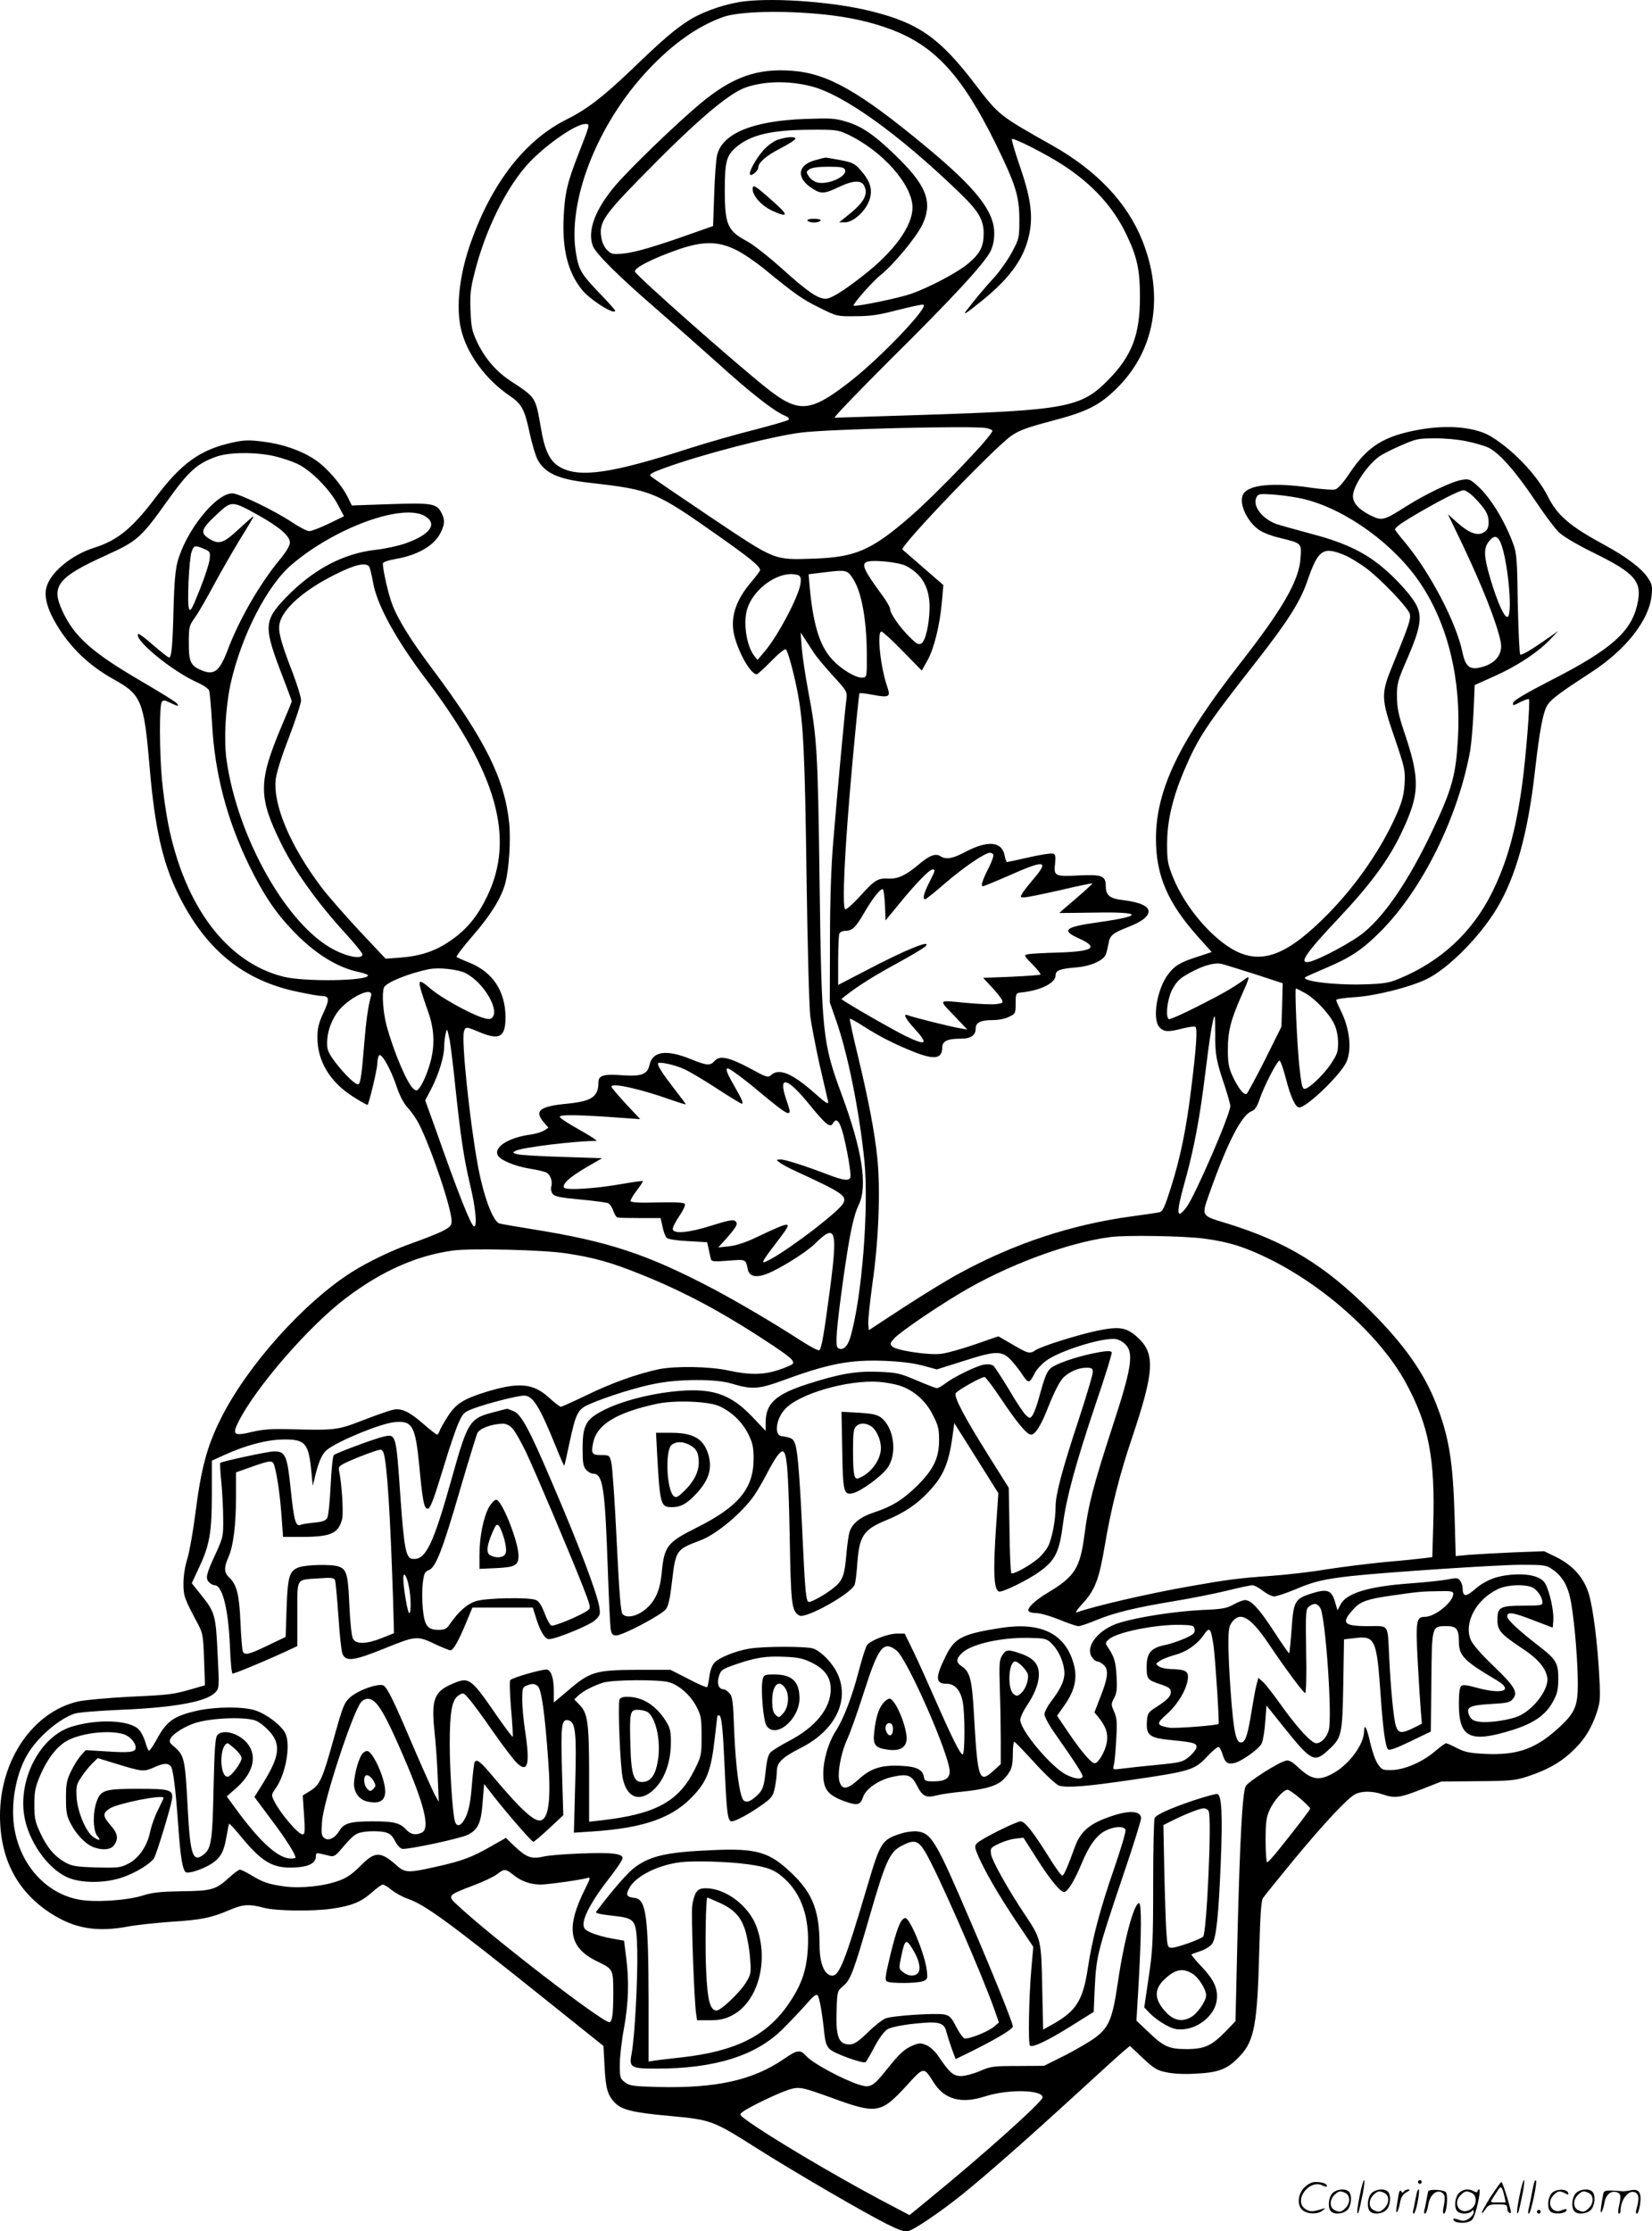 <svg version="1.0" xmlns="http://www.w3.org/2000/svg"
  viewBox="0 0 888.919 1200.182"
 preserveAspectRatio="xMidYMid meet">
<g transform="translate(-1,1200.687) scale(0.1,-0.1)"
fill="#000000" stroke="none">
<path d="M4018 12000 c-96 -11 -215 -51 -292 -97 -79 -49 -144 -103 -322 -275
-150 -143 -236 -209 -344 -263 -222 -110 -400 -337 -514 -655 -64 -176 -84
-355 -55 -475 31 -131 132 -269 260 -356 67 -45 82 -74 110 -206 12 -54 30
-115 40 -135 38 -75 112 -109 274 -127 345 -40 357 -45 700 -286 169 -119 225
-164 225 -185 0 -4 -21 -32 -46 -62 -90 -104 -119 -203 -89 -304 28 -96 87
-194 117 -194 5 0 40 32 79 72 39 40 73 67 78 62 12 -13 48 -147 65 -244 29
-157 37 -321 46 -985 5 -363 14 -698 20 -745 6 -46 29 -163 50 -260 22 -96 43
-186 46 -198 4 -19 -12 -9 -75 47 -119 105 -190 134 -232 95 -17 -15 -25 -12
-111 35 -114 61 -165 72 -192 42 -25 -28 -40 -27 -132 10 -129 52 -203 41
-219 -32 -11 -51 -43 -63 -146 -56 -101 8 -129 -1 -129 -38 0 -78 -36 -102
-170 -115 -146 -14 -176 -38 -125 -99 l26 -30 -23 -15 c-13 -8 -45 -18 -73
-22 -120 -16 -200 -68 -176 -112 14 -26 93 -59 176 -72 37 -6 76 -15 86 -21
21 -11 34 -49 25 -76 -3 -11 0 -27 7 -37 11 -15 39 -21 148 -31 74 -7 142 -16
151 -20 9 -4 22 -22 28 -41 6 -19 17 -35 23 -36 7 -2 61 -3 122 -3 l110 0 10
-47 c5 -26 16 -53 22 -59 8 -8 55 -15 115 -18 l103 -6 9 -40 c4 -22 10 -46 12
-53 3 -11 23 -12 94 -6 96 7 92 9 104 -48 8 -37 44 -45 100 -24 69 26 213 116
259 161 115 114 126 82 82 -250 -32 -242 -45 -314 -57 -321 -5 -3 -46 18 -91
47 -168 108 -344 211 -481 284 -355 186 -559 254 -971 320 -88 14 -168 28
-178 31 -35 11 -87 151 -117 319 -43 236 -87 660 -74 711 8 30 11 30 84 -1
108 -45 140 -27 140 80 0 140 -69 244 -195 294 -33 13 -63 27 -68 30 -4 4 36
56 88 116 95 109 154 204 174 282 20 75 30 231 21 322 -25 240 -130 450 -413
829 -119 159 -187 268 -218 352 -19 50 -49 182 -49 215 0 8 24 17 68 25 120
21 207 71 242 140 24 47 25 71 5 109 -25 50 -54 54 -279 46 l-203 -7 -21 43
c-34 69 -115 163 -178 204 -74 49 -174 84 -283 97 -73 9 -100 8 -162 -6 -172
-38 -272 -110 -411 -294 -126 -167 -205 -232 -333 -272 -120 -38 -234 -132
-255 -212 -14 -50 5 -119 55 -202 75 -125 176 -221 310 -295 146 -81 160 -116
190 -469 27 -322 69 -510 150 -677 148 -305 354 -474 652 -534 56 -12 109 -21
120 -21 46 -1 48 -15 14 -90 -27 -57 -33 -85 -33 -134 0 -127 67 -238 190
-317 42 -27 78 -47 80 -45 8 9 52 192 52 220 0 17 4 37 9 45 12 19 63 -70 96
-169 16 -48 38 -89 60 -113 20 -21 46 -60 59 -85 68 -135 176 -456 176 -524 0
-23 -8 -32 -51 -54 -28 -14 -97 -41 -153 -61 -110 -38 -244 -102 -334 -159
-259 -165 -560 -502 -702 -784 -77 -153 -108 -271 -140 -523 -12 -93 -31 -199
-42 -235 -13 -41 -21 -93 -21 -133 0 -67 5 -81 81 -223 23 -45 26 -62 30 -187
l5 -137 -69 -20 c-104 -30 -122 -32 -342 -42 -111 -6 -233 -17 -271 -25 -244
-56 -421 -315 -421 -615 0 -230 91 -405 269 -522 130 -85 252 -106 424 -73 43
8 147 19 230 25 161 10 214 21 314 64 71 30 105 32 183 11 64 -17 259 -20 365
-5 106 15 159 37 214 86 27 24 54 44 61 44 6 0 28 -13 48 -30 21 -16 59 -37
85 -46 94 -32 220 -124 758 -555 l296 -237 6 -109 c6 -120 16 -155 55 -196 37
-39 99 -54 300 -72 217 -20 229 -24 462 -172 207 -131 577 -346 702 -409 67
-33 95 -43 115 -38 35 9 176 105 293 199 132 107 345 294 608 535 123 113 239
218 258 234 l34 28 69 -65 c61 -57 77 -67 128 -77 35 -8 98 -11 160 -7 123 6
170 25 236 96 77 82 93 173 103 570 5 181 10 262 19 277 7 11 81 103 165 205
165 199 289 332 332 355 35 18 94 18 148 -1 64 -22 91 -19 208 27 l107 42 195
2 c171 1 204 4 265 24 102 33 175 72 238 130 67 61 108 124 137 210 20 58 22
78 16 190 -9 181 -33 375 -57 454 -26 86 -85 153 -176 198 l-64 31 -162 -6
c-89 -4 -196 -10 -238 -13 l-76 -7 -6 214 c-9 297 -30 427 -99 604 -65 167
-172 319 -353 500 -247 247 -453 372 -772 471 -144 44 -140 36 -92 171 93 262
170 413 224 433 17 6 29 25 42 62 24 72 96 211 108 210 5 0 21 -45 35 -100 25
-97 51 -152 71 -152 41 0 228 181 255 247 29 69 16 179 -32 275 -13 26 -24 51
-24 56 0 5 44 12 98 15 112 7 292 52 386 96 119 57 290 230 383 386 101 171
165 403 202 732 26 227 45 327 70 361 21 31 75 70 232 172 187 121 312 280
326 413 5 50 3 62 -21 97 -32 49 -119 115 -235 177 -184 100 -251 157 -302
259 -56 112 -181 245 -301 320 -83 53 -232 68 -390 40 -190 -34 -277 -88 -373
-230 -37 -56 -66 -88 -81 -92 -13 -3 -73 1 -133 10 -201 29 -334 16 -362 -36
-26 -48 24 -154 93 -196 19 -12 64 -29 99 -37 126 -31 122 -28 117 -110 -8
-121 -94 -271 -327 -569 -325 -416 -451 -678 -451 -940 0 -199 63 -346 229
-531 l71 -79 -78 -26 c-91 -29 -121 -47 -156 -93 -61 -80 -88 -245 -46 -287
24 -24 47 -25 124 -5 32 8 62 12 68 9 12 -8 6 -105 -23 -339 -26 -211 -59
-372 -109 -527 -34 -108 -44 -129 -63 -132 -12 -3 -76 -12 -142 -21 -327 -44
-634 -145 -932 -307 -62 -33 -197 -116 -300 -183 l-188 -123 -3 33 c-2 19 9
119 23 222 33 229 43 498 26 669 -15 145 -48 316 -107 561 -25 102 -43 187
-41 190 3 2 36 -16 73 -40 84 -54 168 -97 269 -137 112 -45 155 -39 155 22 0
35 28 48 100 48 55 0 80 18 80 55 0 32 27 45 92 45 30 0 68 7 88 18 34 16 35
19 35 72 0 51 2 55 25 58 108 10 190 51 190 93 0 26 24 35 107 42 80 6 149 36
163 70 5 12 11 39 15 60 7 42 22 55 104 87 75 29 111 57 111 85 0 28 -47 49
-135 60 -74 8 -95 26 -95 76 0 55 -21 63 -145 57 -128 -7 -136 -3 -128 62 4
39 2 51 -9 55 -9 4 -67 -5 -129 -19 -63 -14 -117 -26 -120 -26 -4 0 -10 16
-13 35 -15 76 -89 83 -209 21 -71 -38 -105 -44 -136 -25 -27 18 -60 5 -121
-47 -67 -56 -109 -75 -158 -73 -58 3 -74 -6 -151 -91 -40 -44 -77 -77 -83 -74
-18 11 -3 323 36 758 20 220 38 402 41 404 2 2 34 -1 69 -8 90 -17 99 -12 81
40 -37 105 -58 300 -32 300 6 0 58 -47 114 -105 l103 -105 29 52 c36 62 68
191 79 316 l8 92 -106 92 c-58 50 -109 95 -114 99 -17 15 496 550 586 612 42
29 86 45 207 77 200 52 266 85 362 180 205 203 255 498 134 797 -82 202 -244
373 -485 509 -283 159 -286 162 -410 324 -191 251 -305 332 -556 395 -194 50
-512 75 -686 55z m427 -71 c134 -14 253 -40 361 -81 234 -88 380 -247 559
-609 110 -224 130 -287 130 -414 0 -97 -1 -102 -40 -175 -22 -41 -65 -102 -95
-135 -49 -53 -105 -120 -150 -179 -22 -29 -1 -15 86 55 156 127 231 235 255
370 17 97 3 190 -56 360 -25 73 -43 135 -40 138 9 8 183 -80 275 -140 161
-105 273 -228 344 -380 55 -115 70 -186 70 -329 0 -204 -43 -316 -169 -445
-147 -150 -223 -165 -1005 -190 -250 -8 -461 -15 -469 -15 -8 0 125 138 295
308 339 335 514 525 544 588 13 25 20 61 20 96 0 119 -99 244 -370 468 -357
296 -527 392 -717 406 -190 15 -325 -34 -498 -179 -131 -110 -372 -343 -452
-436 -110 -129 -154 -245 -123 -327 16 -41 135 -160 335 -333 99 -86 252 -221
340 -300 171 -155 299 -255 354 -278 22 -9 30 -18 24 -24 -5 -5 -88 -29 -184
-54 -96 -24 -250 -68 -344 -98 -424 -137 -596 -162 -701 -103 -55 31 -83 87
-104 214 -28 162 -27 161 -157 246 -83 54 -143 123 -187 216 -26 56 -31 78
-34 166 -4 85 0 119 22 205 58 233 177 471 299 597 95 98 247 202 296 202 27
0 27 1 -34 -155 -62 -158 -76 -216 -82 -347 -8 -172 22 -293 97 -388 43 -55
180 -141 180 -114 0 4 -38 46 -84 94 -96 100 -110 122 -125 205 -52 283 110
701 385 994 134 143 268 237 404 286 85 31 321 37 545 14z m-71 -386 c172 -43
465 -252 789 -563 112 -107 140 -153 140 -229 0 -70 -19 -107 -80 -159 -55
-48 -208 -129 -309 -165 -68 -24 -302 -72 -311 -64 -6 7 102 130 146 165 71
57 192 204 224 270 55 117 25 203 -118 347 -126 126 -202 181 -287 206 -64 20
-86 21 -227 16 -278 -10 -443 -77 -472 -193 -6 -22 -13 -116 -16 -211 l-6
-172 -111 -39 c-202 -72 -309 -103 -372 -109 -57 -5 -64 -4 -87 19 -16 16 -28
42 -32 71 -12 77 17 119 215 321 290 297 467 448 561 482 100 35 232 38 353 7z
m193 -257 c189 -88 353 -272 353 -396 0 -99 -99 -236 -265 -365 -107 -84 -174
-125 -202 -125 -43 0 -96 37 -231 158 -73 66 -159 133 -190 150 -108 57 -122
90 -122 277 0 153 9 185 61 230 79 67 190 93 399 94 133 1 149 -1 197 -23z
m-595 -624 c35 -17 101 -62 147 -99 171 -140 208 -166 300 -211 94 -47 94 -47
195 -46 80 0 127 7 225 33 68 17 130 31 139 29 36 -7 -233 -290 -401 -419
-211 -163 -272 -166 -449 -24 -181 145 -684 590 -701 620 -10 19 97 73 236
121 132 45 212 44 309 -4z m1347 -958 c17 -4 31 -10 31 -14 0 -26 -298 -337
-444 -464 -207 -179 -292 -216 -515 -224 -220 -7 -203 -14 -560 225 -168 113
-312 211 -319 218 -11 10 3 19 75 45 201 73 570 169 733 190 148 19 928 38
999 24z m2579 -70 c42 -8 95 -24 117 -33 59 -26 149 -128 253 -283 50 -75 108
-153 129 -173 23 -23 97 -67 193 -114 221 -109 258 -153 230 -276 -33 -146
-141 -242 -458 -404 -140 -72 -208 -112 -210 -124 -3 -17 -1 -17 38 3 23 12
44 19 47 16 8 -8 -17 -322 -38 -471 -35 -246 -82 -410 -161 -570 -107 -214
-275 -370 -501 -463 -53 -22 -81 -27 -190 -30 -159 -5 -347 19 -311 40 5 3 50
23 99 44 144 61 203 100 306 203 224 226 415 613 480 971 6 36 14 130 18 209
l6 143 107 48 c121 54 232 127 298 196 l45 47 -98 -68 c-55 -38 -102 -64 -107
-59 -4 5 -10 128 -13 274 -3 234 -6 271 -24 320 -46 125 -123 251 -193 314
-39 35 -46 38 -83 32 -54 -9 -189 -73 -296 -140 -126 -80 -134 -82 -197 -51
-61 30 -94 66 -94 103 0 53 75 165 142 214 17 12 70 39 117 59 79 35 94 38
179 38 51 1 128 -6 170 -15z m-6415 -80 c40 -9 97 -28 127 -42 71 -33 175
-137 218 -220 l33 -62 -82 -40 c-46 -22 -93 -40 -105 -40 -12 0 -52 21 -90 46
-94 63 -288 157 -324 157 -89 0 -250 -202 -295 -369 -11 -39 -18 -120 -21
-244 -5 -207 -11 -270 -24 -270 -5 0 -43 30 -85 66 -41 37 -78 64 -81 61 -28
-28 183 -202 320 -262 29 -13 57 -32 61 -42 4 -10 11 -90 16 -178 14 -266 80
-517 198 -760 76 -156 142 -255 233 -350 117 -124 239 -201 356 -226 28 -6 52
-14 52 -19 0 -30 -340 -35 -454 -7 -305 76 -532 377 -621 822 -13 66 -28 175
-34 242 -13 149 -14 393 -1 413 8 12 14 12 45 -3 44 -21 51 -21 35 -2 -7 8
-91 60 -187 116 -266 155 -363 240 -427 379 -63 135 -26 182 237 301 163 74
186 93 322 284 119 167 164 208 268 245 67 25 211 26 310 4z m6463 -226 c59
-62 74 -88 74 -130 0 -29 -6 -41 -25 -54 -34 -22 -80 -5 -144 52 l-50 45 76
-158 c109 -229 188 -428 208 -529 14 -69 -33 -123 -118 -139 -51 -10 -73 11
-88 84 -32 157 -172 425 -307 588 -27 32 -51 63 -55 70 -5 7 22 29 75 61 134
81 271 152 293 152 12 0 39 -19 61 -42z m-910 -8 c224 -58 480 -245 619 -454
147 -221 218 -516 200 -831 -11 -198 -31 -272 -140 -502 -122 -256 -248 -444
-364 -540 -62 -52 -234 -144 -293 -159 -64 -15 -27 41 157 236 166 176 264
309 330 445 106 219 109 295 19 560 -29 87 -37 126 -37 185 -1 70 3 84 58 210
64 148 77 212 52 270 -21 52 -112 154 -197 223 -99 80 -206 129 -387 176 -81
22 -161 44 -177 50 -78 30 -128 99 -105 143 10 19 16 20 100 14 49 -4 123 -15
165 -26z m-5635 -85 c116 -65 169 -112 169 -147 0 -16 -22 -53 -61 -99 -104
-128 -213 -317 -273 -476 -46 -122 -76 -143 -152 -107 -49 23 -59 47 -58 146
0 82 2 90 32 132 18 24 64 104 103 177 39 73 104 185 144 251 41 65 72 118 69
118 -2 0 -38 -31 -80 -70 -81 -75 -104 -83 -155 -53 -55 33 -49 53 42 137 75
70 78 70 220 -9z m897 -5 c68 -42 26 -100 -109 -147 -39 -13 -108 -28 -153
-33 -179 -19 -344 -107 -492 -262 -115 -121 -116 -154 -14 -418 27 -71 50
-132 50 -135 0 -3 -25 -65 -56 -137 -125 -297 -125 -379 1 -633 72 -145 193
-314 344 -479 50 -55 91 -105 91 -113 0 -26 -74 -15 -148 23 -253 126 -523
600 -583 1023 -15 109 -6 277 21 406 57 259 197 534 332 647 235 199 598 330
716 258z m5787 -143 c37 -90 65 -371 39 -397 -15 -15 -55 71 -94 202 -36 120
-38 165 -9 202 27 35 47 33 64 -7z m-6978 -32 c34 -15 35 -17 31 -58 -3 -23
-27 -97 -54 -164 -41 -103 -50 -119 -57 -100 -11 28 0 266 14 306 13 35 17 36
66 16z m6142 -36 c24 -10 71 -39 105 -63 77 -55 234 -218 242 -252 7 -26 -6
-63 -92 -274 -64 -156 -64 -178 11 -394 54 -160 57 -173 53 -245 -4 -58 -13
-95 -40 -157 -80 -185 -214 -381 -367 -538 -217 -222 -354 -278 -501 -205
-126 64 -272 234 -337 394 -29 72 -33 90 -33 181 0 123 28 246 92 397 76 178
114 236 393 592 163 208 232 317 269 425 59 172 85 190 205 139z m-2364 -56
c88 -46 128 -118 127 -228 -2 -88 -22 -175 -44 -189 -15 -9 -26 -3 -63 34 -53
52 -105 126 -105 150 0 9 -18 41 -40 71 -100 136 -116 170 -87 183 30 14 173
-1 212 -21z m-2888 -5 c4 -7 13 -44 20 -82 20 -121 123 -309 287 -525 380
-502 479 -853 327 -1166 -51 -106 -108 -176 -194 -236 -82 -57 -160 -84 -272
-93 l-80 -6 -143 152 c-78 84 -170 189 -203 233 -165 219 -258 437 -246 575 3
35 29 120 71 228 36 95 66 186 66 202 0 17 -22 88 -49 158 -60 155 -75 213
-67 253 15 79 130 181 296 264 110 56 170 69 187 43z m2606 -69 c43 -70 69
-214 71 -384 1 -138 1 -140 -21 -143 -34 -5 -120 46 -168 101 -66 73 -100 187
-119 394 l-5 61 82 10 c123 15 127 14 160 -39z m-294 22 c10 -6 12 -20 8 -46
-12 -72 -123 -282 -194 -364 l-37 -44 -18 23 c-40 50 -60 175 -38 249 28 97
140 188 235 190 17 0 36 -3 44 -8z m80 -415 c14 -22 61 -78 103 -124 73 -79
77 -87 73 -121 -8 -56 -52 -532 -71 -766 -12 -138 -18 -323 -18 -540 l-1 -330
32 -91 c65 -184 126 -488 154 -759 25 -254 -13 -741 -76 -953 -15 -50 -41 -72
-66 -56 -16 9 -8 110 29 375 35 244 53 332 84 398 47 100 16 295 -91 585 -105
283 -110 328 -121 1146 -9 705 -14 783 -61 1029 -16 86 -32 192 -35 236 l-6
80 23 -35 c12 -19 34 -53 48 -74z m966 -1086 c3 -5 -7 -35 -23 -67 -37 -73
-46 -103 -33 -103 6 0 66 25 135 55 195 87 222 85 143 -9 -24 -28 -52 -63 -62
-78 -17 -28 -17 -28 7 -28 14 0 101 18 194 39 93 22 170 38 172 36 2 -1 -38
-38 -87 -80 -50 -43 -91 -78 -91 -79 0 0 84 0 186 2 262 5 272 -17 24 -52
-180 -25 -202 -43 -106 -86 111 -50 80 -71 -113 -77 -75 -2 -147 -6 -160 -9
-23 -5 -22 -7 24 -54 27 -27 46 -52 44 -55 -3 -3 -74 -8 -157 -12 l-152 -6 44
-47 c24 -25 48 -56 55 -67 10 -20 8 -22 -27 -27 -20 -3 -96 0 -169 7 -152 14
-147 23 -43 -86 l55 -58 -40 7 c-49 8 -253 59 -277 69 -31 13 -20 -13 32 -70
77 -85 66 -95 -45 -42 -59 29 -236 129 -324 184 l-24 16 24 19 c63 50 152 106
277 174 75 41 144 82 152 91 39 41 -113 -21 -327 -134 l-143 -74 0 130 c0 71
3 136 6 145 3 9 18 16 33 16 37 1 54 17 97 90 49 86 95 143 105 133 4 -4 9
-44 11 -88 l3 -79 69 84 c90 111 167 190 183 190 18 0 17 -2 -17 -70 -30 -59
-37 -90 -22 -90 5 0 55 40 111 89 98 84 211 161 238 161 6 0 14 -4 18 -10z
m1404 -642 l153 -50 -3 -117 -4 -117 -88 -177 c-49 -97 -94 -180 -99 -184 -15
-8 -45 30 -76 96 -20 44 -25 70 -25 135 -1 104 15 166 74 299 41 92 45 106 26
93 -68 -50 -127 -84 -260 -151 -82 -42 -153 -73 -158 -70 -18 12 -9 99 15 152
18 37 37 60 67 79 79 49 155 75 199 67 14 -3 94 -28 179 -55z m-4243 4 c97
-50 187 -202 140 -241 -10 -8 -24 -7 -56 4 -74 26 -219 107 -271 152 -79 67
-79 60 -14 -126 30 -85 35 -167 15 -251 -15 -62 -41 -125 -63 -155 -13 -17
-17 -17 -32 -5 -34 28 -105 195 -145 340 -19 73 -26 172 -14 205 11 27 134 77
244 99 53 10 155 -1 196 -22z m4517 -107 c56 -32 132 -113 157 -168 12 -25 20
-65 20 -99 0 -51 -5 -63 -43 -120 -39 -56 -115 -128 -137 -128 -13 0 -18 23
-29 127 -12 118 -25 413 -18 413 2 0 25 -11 50 -25z m-5027 -17 c-15 -52 -26
-131 -36 -253 -13 -163 -20 -214 -31 -220 -12 -8 -73 50 -124 117 -39 52 -45
67 -45 106 1 55 18 108 51 158 54 80 203 154 185 92z m4543 -205 c-1 -108 6
-145 51 -277 16 -50 30 -98 30 -108 0 -46 -190 -484 -236 -545 -54 -71 -57
-35 -9 136 49 175 81 344 110 582 24 197 42 309 51 309 2 0 3 -44 3 -97z
m-4119 -32 c5 -29 19 -141 30 -249 29 -273 46 -387 80 -530 29 -121 39 -222
21 -222 -15 0 -87 181 -205 517 l-58 161 36 69 c37 73 66 167 66 219 0 36 11
97 16 91 2 -2 8 -27 14 -56z m1264 -156 c30 -14 109 -61 176 -105 68 -44 127
-80 131 -80 12 0 1 24 -43 101 -36 62 -46 89 -32 89 10 0 88 -57 159 -117 108
-90 152 -123 164 -123 15 0 14 7 -10 78 -43 128 8 114 130 -37 84 -103 109
-123 123 -96 25 43 48 -5 78 -164 12 -62 19 -119 16 -127 -8 -20 -36 -17 -113
12 -131 50 -237 84 -262 84 -26 -1 -26 -1 -6 -16 11 -9 49 -30 85 -46 252
-116 277 -133 258 -172 -17 -40 -276 -239 -391 -302 -59 -32 -57 -26 32 91 93
122 94 122 -123 20 -47 -22 -101 -39 -134 -42 l-57 -6 44 49 c56 64 64 79 47
93 -10 9 -41 3 -126 -24 -126 -40 -210 -47 -210 -18 0 10 16 41 36 70 20 29
33 57 29 64 -5 8 -49 10 -148 8 -93 -3 -141 0 -144 7 -2 5 13 31 33 57 20 26
35 49 33 51 -2 2 -51 -5 -109 -15 -145 -26 -305 -36 -315 -20 -11 19 31 57
122 110 l83 48 -213 7 c-116 3 -225 10 -242 14 -28 8 -29 9 -10 19 34 18 321
53 434 53 8 0 -31 26 -88 58 -58 32 -107 64 -109 71 -5 14 106 12 348 -6 l85
-6 -78 83 c-42 46 -77 87 -77 92 0 22 151 -11 318 -70 45 -16 82 -27 82 -25 0
2 -29 41 -64 86 -61 79 -86 118 -86 133 0 13 91 -6 144 -31z m2792 -910 c138
-18 228 -47 362 -114 301 -151 592 -416 726 -661 124 -228 159 -407 148 -767
l-5 -172 -41 -5 c-22 -3 -117 -13 -211 -21 -93 -9 -237 -27 -320 -40 -82 -14
-217 -29 -300 -35 -171 -12 -232 -20 -435 -56 -213 -37 -516 -107 -606 -140
-11 -5 1 15 29 45 69 74 91 132 122 316 33 197 80 382 145 574 123 366 128
459 27 548 -57 50 -94 56 -209 33 -109 -23 -300 -83 -335 -105 -32 -22 -40
-20 -125 30 l-76 44 -127 -44 c-70 -24 -151 -47 -180 -50 -67 -9 -242 18 -264
39 -14 14 -12 19 14 47 33 34 213 157 348 238 251 151 581 274 812 304 83 11
394 6 501 -8z m-3428 -80 c150 -23 239 -48 396 -111 230 -92 432 -199 676
-359 129 -84 156 -107 146 -124 -4 -5 -37 -20 -74 -32 -82 -28 -157 -29 -272
-4 -100 22 -285 25 -375 7 -116 -25 -254 -74 -385 -138 -73 -35 -137 -64 -142
-64 -6 0 -34 22 -64 49 -85 78 -163 85 -341 30 -119 -37 -160 -63 -203 -130
-22 -34 -42 -70 -45 -80 -4 -10 -9 -19 -13 -19 -4 0 -36 25 -72 56 -76 67
-120 88 -164 78 -17 -3 -89 -28 -159 -55 -141 -55 -152 -56 -392 -50 -101 3
-147 0 -208 -14 -99 -24 -109 -16 -74 54 94 187 381 517 579 666 190 144 378
228 573 255 93 14 494 4 613 -15z m3011 -493 c42 -46 28 -132 -73 -439 -102
-314 -130 -419 -150 -577 -24 -185 -52 -229 -201 -318 -69 -42 -110 -82 -100
-97 3 -6 23 -11 43 -11 20 0 75 -16 122 -35 46 -19 92 -35 103 -35 10 0 55 15
100 34 96 39 202 65 418 101 86 14 211 39 278 55 67 17 130 30 140 30 10 0 35
-13 56 -30 21 -16 48 -30 61 -30 14 0 66 18 117 39 96 41 150 54 302 71 185
20 785 60 911 60 120 0 134 -2 165 -23 58 -39 89 -94 104 -188 19 -110 35
-317 35 -432 0 -114 -16 -152 -91 -223 -132 -124 -231 -160 -412 -151 -79 4
-107 10 -147 31 -27 14 -54 26 -59 26 -5 0 -31 -19 -58 -42 -67 -58 -164 -100
-232 -102 -51 -1 -56 1 -77 32 -13 18 -30 68 -40 110 -18 84 -34 114 -34 66
-1 -72 -84 -183 -173 -229 -71 -38 -111 -30 -178 32 -37 35 -54 44 -71 39 -43
-11 -203 -113 -215 -137 -18 -37 -31 -282 -44 -794 l-11 -470 -51 -53 c-77
-79 -115 -97 -212 -97 -96 0 -124 13 -210 96 l-60 57 12 204 c15 266 16 428 2
428 -27 0 -81 -199 -114 -427 -29 -196 -47 -239 -121 -296 -27 -20 -100 -63
-162 -95 l-114 -57 -141 -1 c-132 0 -147 -2 -204 -27 -35 -15 -80 -27 -102
-27 -42 0 -62 18 -124 110 -16 23 -43 48 -62 56 -31 13 -39 12 -72 -1 -47 -20
-71 -42 -140 -128 -78 -97 -90 -103 -155 -82 -87 29 -243 113 -277 150 -35 39
-49 38 -124 -14 -167 -114 -362 -157 -675 -150 -134 4 -154 6 -179 25 -26 20
-28 26 -28 95 0 41 10 130 23 198 24 137 28 250 11 382 l-11 87 -67 12 c-36 6
-85 20 -108 30 -36 16 -43 23 -43 48 0 43 53 138 136 243 41 52 74 102 74 111
0 12 -12 19 -47 24 -59 9 -323 -2 -381 -16 -60 -14 -89 -4 -149 52 l-51 49
-79 -45 c-103 -59 -156 -79 -295 -110 -152 -34 -169 -34 -215 8 -86 76 -116
75 -193 -3 -41 -42 -74 -65 -113 -79 -82 -31 -209 -44 -298 -32 -84 12 -115
22 -180 62 -25 15 -51 28 -58 28 -6 0 -30 -17 -54 -39 -76 -69 -95 -75 -257
-77 -116 -2 -159 -6 -215 -24 -86 -26 -255 -37 -340 -21 -172 32 -308 177
-345 369 -26 130 2 300 67 411 53 91 167 190 253 220 20 7 128 16 250 21 291
12 462 44 508 93 22 23 22 26 13 208 -10 209 -14 224 -89 317 l-50 63 39 84
c57 121 69 189 69 397 l0 178 68 31 c117 53 228 82 318 83 118 1 135 -19 150
-179 l7 -70 16 65 c18 71 36 108 60 128 60 48 288 142 363 149 97 10 113 -19
134 -234 17 -182 25 -225 42 -231 16 -5 30 31 92 233 28 94 63 196 77 227 24
54 29 59 82 79 72 27 236 69 271 69 47 0 83 -57 170 -272 24 -60 45 -107 46
-105 2 2 14 54 27 117 36 167 45 186 109 214 94 41 260 93 358 111 129 25 324
25 405 0 115 -34 146 -32 295 23 231 84 347 106 528 99 84 -3 154 -12 205 -25
l78 -21 140 44 c177 57 209 58 258 7 20 -22 49 -58 64 -82 31 -46 37 -45 65
11 9 18 36 48 59 65 72 55 310 129 378 118 17 -3 41 -17 54 -32z m937 -2439
c30 -26 54 -50 54 -54 0 -6 -69 -97 -173 -226 -28 -35 -54 -63 -59 -63 -4 0
-8 53 -8 118 0 96 4 125 21 162 22 50 75 110 97 110 7 0 38 -21 68 -47z
m-4231 -413 c41 -33 91 -50 145 -50 37 0 223 26 253 36 15 5 13 -5 -14 -58
-107 -213 -89 -319 68 -393 82 -40 83 -41 83 -168 0 -117 -6 -157 -22 -157
-39 0 -631 456 -813 626 -60 55 -60 55 84 110 53 20 110 47 126 60 39 30 45
30 90 -6z m2260 -1116 c58 -91 149 -115 277 -73 121 39 308 36 308 -6 0 -23
-324 -313 -611 -547 l-105 -86 -165 87 c-251 134 -588 334 -708 421 -43 31
-44 33 -25 47 32 25 186 99 241 117 63 21 72 19 246 -44 233 -85 258 -81 393
66 97 106 93 106 149 18z M4195 11255 c-23 -8 -56 -32 -78 -57 -42 -48 -79
-117 -71 -130 7 -11 44 20 44 37 0 27 43 65 120 104 44 23 80 46 80 52 0 13
-48 10 -95 -6z M4396 11145 c-97 -26 -103 -98 -12 -154 44 -28 62 -27 138 9
79 38 124 39 139 6 22 -48 -4 -92 -102 -168 l-34 -27 31 0 c42 -1 108 56 130
114 22 58 9 105 -44 165 -33 38 -44 43 -112 56 -41 8 -77 14 -80 13 -3 0 -27
-6 -54 -14z m161 -52 c13 -34 -88 -81 -148 -68 -16 4 -37 18 -46 32 -16 24
-16 26 2 39 12 9 47 14 102 14 69 0 85 -3 90 -17z M4060 10989 c0 -36 49 -90
106 -116 88 -40 89 -24 3 51 -99 88 -109 94 -109 65z M4355 10820 c3 -5 19
-10 35 -10 16 0 32 5 35 10 4 6 -10 10 -35 10 -25 0 -39 -4 -35 -10z M5881
4725 c-93 -21 -186 -53 -215 -76 -24 -19 -34 -45 -71 -180 -9 -31 -22 -64 -29
-75 -14 -18 -15 -18 -36 1 -12 11 -53 72 -90 136 -38 63 -76 121 -84 129 -10
8 -29 10 -50 7 -40 -6 -163 -66 -210 -102 -18 -14 -38 -25 -45 -25 -6 0 -55
19 -109 42 -89 38 -106 42 -202 46 -120 5 -210 -10 -379 -64 -176 -56 -231
-105 -231 -208 l0 -46 -71 75 c-123 129 -224 160 -436 136 -136 -16 -272 -53
-362 -98 -99 -50 -116 -81 -116 -209 0 -76 3 -95 19 -113 11 -12 27 -21 37
-21 53 0 64 -73 79 -500 6 -173 13 -327 17 -342 4 -21 11 -28 29 -28 35 0 245
111 267 141 14 19 23 61 33 149 20 169 22 172 152 221 87 32 227 150 291 243
16 23 47 77 70 121 43 81 67 115 82 115 23 0 31 -98 38 -445 7 -385 10 -412
52 -438 33 -20 280 118 298 166 4 12 11 64 14 115 11 147 33 181 154 231 96
39 168 87 229 153 78 82 108 150 128 290 l11 80 119 -189 118 -188 -11 -160
c-18 -262 -14 -358 14 -369 17 -6 155 61 217 106 87 62 108 106 128 259 18
139 67 320 173 636 53 155 93 284 89 287 -8 9 -39 6 -111 -9z m9 -100 c0 -13
-34 -127 -75 -252 -89 -269 -125 -404 -125 -470 0 -73 -19 -171 -40 -213 -11
-21 -36 -52 -56 -68 -47 -39 -133 -86 -142 -77 -4 4 -9 108 -10 233 l-4 226
-113 180 c-126 201 -181 306 -173 328 6 14 136 88 156 88 5 0 44 -51 85 -112
90 -135 143 -198 165 -198 22 0 52 47 87 135 38 97 69 157 91 176 34 30 78 48
117 49 33 0 37 -3 37 -25z m-1040 -71 c75 -24 141 -81 179 -157 30 -58 34 -76
34 -140 -1 -95 -31 -156 -119 -243 -77 -75 -132 -109 -227 -141 -78 -25 -121
-60 -136 -107 -5 -17 -12 -67 -16 -111 -10 -122 -20 -149 -68 -188 -41 -34
-117 -77 -135 -77 -14 0 -20 56 -32 315 -15 336 -27 495 -41 533 -10 31 -19
36 -74 44 -40 6 -30 90 17 143 73 84 338 161 508 149 36 -3 85 -12 110 -20z
m-969 -111 c66 -30 124 -86 156 -151 23 -47 28 -70 28 -132 0 -160 -81 -258
-310 -372 -154 -77 -171 -99 -184 -237 -9 -101 -37 -162 -95 -206 -44 -34 -97
-43 -116 -20 -10 12 -18 110 -32 398 -10 210 -23 398 -29 419 -9 37 -11 38
-54 38 -49 0 -55 8 -44 63 18 99 121 164 339 212 98 22 282 15 341 -12z M4542
4208 c3 -225 8 -245 57 -233 44 10 157 93 187 137 54 77 34 219 -37 271 -20
15 -50 21 -119 25 l-92 5 4 -205z m157 126 c28 -20 51 -72 51 -116 0 -64 -55
-138 -121 -163 -23 -9 -29 20 -29 152 0 88 3 115 16 127 20 21 53 20 83 0z
M3545 4203 c16 -293 19 -303 81 -303 47 0 82 19 133 75 68 74 86 138 60 216
-27 79 -81 109 -199 109 l-80 0 5 -97z m175 32 c37 -19 50 -43 50 -95 0 -51
-27 -104 -79 -154 -33 -32 -43 -37 -55 -27 -40 33 -48 250 -11 277 25 18 59
18 95 -1z M2660 4409 c-122 -32 -134 -50 -216 -343 -104 -372 -144 -454 -216
-444 -34 4 -44 61 -63 327 -24 348 -23 346 -93 330 -48 -11 -254 -88 -266 -99
-5 -5 -13 -79 -17 -164 -4 -85 -12 -163 -18 -174 -8 -14 -25 -21 -68 -25 -32
-3 -66 -8 -75 -12 -27 -11 -36 21 -53 185 -20 191 -28 210 -92 210 -29 0 -280
-54 -288 -62 -2 -2 0 -48 6 -103 5 -55 10 -144 10 -197 1 -93 -1 -101 -39
-185 -53 -114 -58 -136 -37 -157 9 -9 22 -16 30 -16 41 0 73 -123 82 -323 3
-81 9 -150 14 -152 5 -4 199 77 322 135 l27 13 0 173 c0 199 -10 182 116 191
69 5 82 3 87 -11 3 -8 11 -96 18 -193 6 -98 16 -189 22 -203 20 -42 59 -37
226 30 171 69 175 70 279 20 35 -16 69 -30 76 -30 15 0 44 51 86 153 l32 77
162 0 163 0 13 -42 c24 -81 51 -128 73 -128 38 0 219 74 249 102 27 25 29 32
23 70 -13 79 -112 339 -261 685 -115 270 -160 353 -200 369 -18 8 -35 14 -36
13 -2 0 -37 -9 -78 -20z m106 -84 c14 -14 47 -72 74 -128 54 -115 240 -554
307 -725 42 -108 43 -115 26 -127 -34 -26 -182 -88 -196 -82 -8 3 -24 33 -37
67 -17 44 -30 64 -47 71 -40 15 -263 11 -320 -6 -49 -15 -95 -55 -146 -129
-14 -21 -26 -26 -57 -26 -60 0 -76 22 -85 114 -4 43 -4 104 0 137 6 52 11 62
32 70 37 14 73 104 167 428 47 160 90 300 95 310 14 25 72 47 134 50 18 1 37
-8 53 -24z m-692 -133 c19 -59 36 -332 51 -788 l5 -182 -65 -26 c-83 -33 -140
-35 -156 -3 -7 13 -15 87 -19 177 -7 165 -14 195 -56 210 -35 14 -172 11 -214
-3 -53 -18 -62 -48 -68 -222 l-5 -153 -96 -46 c-104 -50 -126 -55 -135 -30 -3
9 -9 78 -12 153 -6 148 -20 204 -59 241 -30 28 -31 53 -6 111 27 60 41 176 41
328 l0 128 73 26 c122 43 125 43 136 0 14 -52 29 -160 37 -275 l7 -98 101 0
c157 0 198 19 217 97 8 34 -2 192 -17 261 -4 20 3 26 53 49 68 30 153 61 170
62 6 1 14 -7 17 -17z m135 -713 c13 -60 14 -149 3 -149 -9 0 -32 140 -32 188
0 38 18 15 29 -39z M2641 3900 c-29 -53 -51 -158 -51 -254 l0 -78 89 4 c103 5
121 15 121 67 0 75 -90 301 -120 301 -9 0 -26 -18 -39 -40z m83 -174 c10 -41
12 -65 5 -78 -11 -20 -49 -24 -81 -7 -23 13 -20 50 13 126 17 40 22 44 34 32
7 -8 20 -41 29 -73z M8054 3520 c-39 -13 -78 -35 -108 -62 -50 -43 -65 -41
-66 8 0 11 -6 28 -13 38 -12 16 -19 17 -68 7 -30 -6 -119 -15 -199 -21 -224
-16 -345 -52 -377 -114 l-16 -31 -13 44 c-19 66 -42 74 -132 45 -84 -27 -92
-42 -102 -189 -5 -70 -11 -129 -13 -131 -2 -2 -38 50 -81 116 -80 123 -123
170 -157 170 -11 0 -39 -11 -62 -24 -36 -20 -60 -25 -167 -29 -142 -7 -342
-37 -443 -68 -113 -33 -190 -127 -152 -185 8 -13 22 -24 30 -24 8 0 24 -9 36
-21 26 -26 20 -70 -23 -178 l-29 -75 21 -25 c41 -52 53 -86 46 -134 -7 -45
-41 -107 -62 -114 -17 -6 -67 51 -140 157 l-66 98 41 58 c56 80 70 148 47 226
-46 158 -175 221 -386 189 -207 -32 -251 -53 -297 -144 -62 -123 -61 -157 1
-157 42 0 72 -32 85 -90 14 -58 14 -290 1 -290 -13 0 -59 93 -150 300 -40 91
-92 207 -117 258 l-45 92 -39 0 c-52 0 -146 -37 -164 -63 -8 -12 -27 -74 -44
-138 -35 -136 -81 -256 -123 -322 -41 -64 -68 -156 -68 -232 0 -81 24 -113
109 -145 74 -27 90 -24 105 20 14 45 87 95 162 110 79 17 99 9 129 -49 28 -56
48 -66 103 -52 21 6 86 16 143 21 126 13 187 32 221 68 40 42 48 66 48 137 0
37 4 65 8 63 5 -1 55 -54 112 -116 58 -64 114 -115 129 -120 46 -13 150 -4
396 32 309 45 333 53 398 122 28 30 56 54 63 54 6 0 16 -18 23 -41 13 -44 28
-54 64 -45 41 10 136 79 147 107 6 15 15 66 18 114 l7 88 91 -114 c150 -187
166 -195 240 -127 74 68 77 79 82 355 l4 242 53 6 c116 15 123 -1 145 -320 12
-172 25 -264 39 -278 7 -7 48 8 120 43 l110 53 3 269 c3 305 1 298 85 298 50
0 63 -17 63 -82 0 -77 26 -104 205 -210 92 -55 29 -77 -110 -39 -50 14 -73 17
-82 9 -9 -7 -13 -39 -13 -97 0 -182 60 -211 287 -140 117 37 177 79 217 149
26 46 30 65 31 126 0 87 -11 105 -111 182 -106 82 -164 137 -164 155 0 26 33
21 145 -23 l100 -38 3 36 c4 41 -12 127 -35 184 -11 27 -24 40 -54 52 -53 21
-150 19 -225 -4z m212 -58 c25 -19 44 -53 44 -76 0 -14 -16 -16 -104 -16 -115
0 -135 -8 -138 -58 -4 -73 9 -89 130 -170 83 -54 125 -101 137 -154 14 -57
-62 -166 -145 -208 -47 -24 -171 -43 -223 -34 -28 4 -42 13 -50 31 -21 47 -2
57 113 64 90 5 105 8 121 28 29 35 8 69 -107 179 -64 61 -110 114 -120 138
-39 93 31 221 150 275 55 25 163 25 192 1z m-436 -28 c0 -44 -98 -124 -153
-124 -47 0 -50 -22 -38 -249 6 -113 14 -233 17 -266 l5 -60 -46 -23 c-63 -31
-81 -29 -94 11 -12 37 -28 201 -36 372 -9 181 2 165 -114 165 -136 0 -148 17
-71 99 33 34 74 48 196 65 144 21 165 23 257 24 64 2 77 -1 77 -14z m-716 -76
c28 -43 66 -585 46 -657 -10 -39 -41 -71 -67 -71 -25 0 -95 75 -178 189 -45
64 -94 127 -108 140 l-26 23 -10 -38 c-6 -22 -17 -84 -26 -139 -19 -119 -31
-161 -50 -169 -34 -13 -47 47 -64 286 -6 81 -11 189 -11 241 0 80 3 98 21 121
45 57 100 23 199 -124 85 -127 184 -260 193 -260 5 0 8 92 5 226 -3 214 -2
226 16 240 28 20 43 18 60 -8z m-676 -116 c3 -18 -6 -27 -50 -47 -29 -13 -77
-30 -107 -36 -78 -16 -101 -43 -101 -117 0 -68 4 -72 78 -96 43 -15 52 -22 52
-41 0 -24 -22 -45 -90 -88 -29 -19 -36 -30 -38 -61 -7 -85 10 -98 141 -110
111 -11 128 -16 125 -39 -2 -11 -20 -33 -40 -50 -34 -28 -47 -31 -170 -43 -73
-7 -157 -16 -187 -20 -54 -7 -54 -7 -48 17 4 13 10 75 13 136 6 97 4 119 -11
153 -17 39 -17 41 0 73 14 27 17 50 13 118 -4 79 -13 107 -51 162 -10 15 -8
21 12 38 47 38 253 79 386 76 65 -2 70 -4 73 -25z m102 -88 c9 -63 32 -415 27
-420 -8 -8 -239 -26 -267 -20 -69 13 -70 21 -10 74 59 53 108 136 112 193 3
37 -14 46 -93 48 -25 1 -54 7 -64 15 -18 13 -17 14 7 30 14 9 48 22 76 30 64
16 122 56 158 107 33 48 39 42 54 -57z m-875 16 c36 -33 64 -90 71 -143 7 -49
-12 -96 -71 -173 -19 -25 -35 -56 -35 -68 0 -12 23 -56 52 -97 120 -171 158
-231 153 -240 -10 -15 -43 -10 -88 12 -82 42 -247 239 -247 295 0 12 14 43 30
68 47 69 70 127 70 177 0 55 -30 89 -103 113 -64 22 -74 20 -94 -11 -16 -24
-17 -45 -13 -183 3 -85 5 -210 5 -278 l0 -124 -37 -34 c-81 -73 -87 -55 -108
313 -10 175 -21 218 -64 246 -33 22 -33 41 1 73 51 48 208 83 355 81 88 -2 99
-4 123 -27z m-831 -41 c58 -45 286 -564 286 -650 0 -38 -24 -53 -84 -54 -45 0
-51 3 -54 21 -6 41 -38 58 -114 62 -111 7 -170 -11 -234 -69 -62 -56 -89 -62
-105 -21 -16 39 3 152 39 232 17 36 58 152 92 259 77 240 104 275 174 220z
m678 -86 c15 -16 28 -35 29 -43 5 -28 -12 -78 -35 -99 -19 -18 -25 -19 -41 -7
-36 26 -29 176 8 176 7 0 25 -12 39 -27z M4761 2844 c-25 -31 -39 -79 -47
-155 -8 -67 5 -84 70 -93 64 -10 100 9 104 52 6 62 -60 222 -92 222 -8 0 -24
-12 -35 -26z m54 -138 c0 -35 -20 -45 -34 -17 -14 25 -3 53 18 49 10 -2 16
-13 16 -32z M4043 3139 c-74 -12 -163 -48 -188 -75 -14 -15 -24 -43 -28 -75
-4 -29 -9 -54 -12 -57 -3 -3 -49 16 -101 44 l-96 49 -182 0 c-220 -1 -252 -10
-369 -111 l-77 -65 0 60 c0 67 -12 109 -35 117 -16 6 -183 -41 -199 -56 -5 -5
-3 -70 4 -155 7 -80 11 -148 9 -150 -3 -2 -40 48 -84 111 -145 210 -150 214
-249 170 -90 -40 -106 -85 -88 -252 6 -55 14 -162 17 -239 l6 -140 -22 39
c-11 22 -63 136 -114 255 -104 245 -137 312 -159 330 -22 18 -138 -22 -183
-63 -31 -28 -39 -49 -84 -210 -63 -227 -76 -258 -128 -291 l-42 -26 7 -104 c6
-88 5 -105 -8 -105 -23 0 -117 109 -152 178 -17 33 -17 35 9 72 53 76 80 231
51 292 -21 44 -101 105 -163 125 -66 21 -210 20 -308 -1 -133 -30 -169 -56
-227 -165 -16 -28 -32 -51 -36 -51 -4 0 -13 21 -20 46 -7 25 -23 56 -36 69
-50 50 -222 57 -361 14 -166 -51 -286 -276 -255 -476 21 -137 125 -286 232
-334 73 -33 204 -33 298 0 70 24 150 73 169 103 13 21 84 253 95 309 11 59 -3
64 -183 64 -179 0 -200 -7 -222 -72 -21 -60 -18 -157 5 -182 24 -26 7 -27 -26
-2 -39 31 -81 136 -86 211 -3 59 -1 69 27 110 16 25 43 57 58 72 l29 28 95
-29 c143 -44 152 -45 205 -22 54 25 77 26 93 7 13 -16 26 -119 41 -331 11
-156 22 -221 38 -237 13 -13 95 14 145 47 46 32 63 65 76 145 6 34 12 64 14
67 2 2 30 -28 61 -66 117 -142 175 -176 295 -169 75 4 111 24 111 61 0 16 5
18 25 13 14 -3 36 -9 50 -12 20 -5 31 1 57 32 74 86 82 92 139 99 30 3 72 2
94 -2 32 -7 43 -16 60 -48 12 -23 28 -41 40 -43 34 -4 314 56 353 76 55 28 71
64 79 175 l8 98 45 -58 c77 -99 211 -253 220 -253 4 0 42 32 84 71 l77 72 -7
236 c-7 253 -3 284 36 274 37 -10 43 -67 35 -346 l-7 -258 93 6 c291 19 445
75 559 203 65 72 87 134 105 290 8 70 15 128 15 129 0 2 4 3 9 3 14 0 21 -71
31 -296 10 -231 16 -274 37 -274 21 0 91 38 160 86 56 40 62 48 72 94 6 28 11
68 11 90 0 46 29 74 129 125 185 93 265 256 197 400 -26 56 -86 118 -129 134
-33 13 -269 13 -344 0z m336 -76 c70 -35 101 -79 101 -142 0 -104 -82 -205
-227 -280 -44 -23 -89 -51 -98 -61 -12 -13 -20 -47 -25 -99 -9 -87 -16 -105
-52 -137 -32 -29 -54 -35 -68 -20 -21 27 -41 175 -49 363 -6 167 -9 195 -26
212 -10 12 -24 21 -30 21 -27 0 -39 29 -27 69 11 35 16 39 90 65 108 37 162
46 266 41 72 -3 99 -9 145 -32z m-768 -105 c54 -16 115 -70 147 -132 24 -46
27 -61 27 -157 0 -101 -1 -108 -37 -180 -85 -173 -212 -241 -505 -274 l-63 -7
0 245 c0 282 -7 338 -50 382 l-30 31 22 21 c28 25 80 52 133 69 51 16 304 18
356 2z m-708 -20 c20 -15 39 -146 57 -402 15 -202 3 -305 -37 -320 -34 -13
-105 51 -257 231 -70 84 -90 100 -102 82 -3 -6 -10 -62 -15 -125 -6 -79 -15
-129 -30 -164 -25 -57 -54 -68 -63 -22 -12 55 -26 271 -26 409 0 172 12 237
47 260 26 17 26 17 58 -20 18 -20 76 -99 129 -176 53 -76 110 -150 126 -166
61 -58 73 -9 45 175 -8 52 -15 126 -15 163 0 61 2 69 23 77 31 12 41 12 60 -2z
m-869 -93 c32 -34 73 -114 149 -290 111 -258 141 -381 98 -405 -32 -16 -60
-12 -85 15 -34 37 -67 45 -180 45 -121 0 -156 -10 -180 -51 -24 -40 -60 -57
-82 -38 -14 11 -16 27 -11 89 7 107 165 588 210 641 23 26 53 24 81 -6z m-642
-96 c33 -17 78 -60 94 -91 31 -59 15 -121 -62 -245 l-45 -72 91 -122 c79 -105
130 -186 130 -204 0 -3 -11 -5 -25 -5 -65 0 -157 81 -279 244 l-66 90 50 44
c88 77 114 164 68 232 -42 61 -138 91 -169 53 -11 -12 -15 -79 -20 -287 -6
-289 -12 -326 -59 -359 -53 -37 -67 6 -80 255 -14 265 -18 282 -72 329 -27 22
-29 28 -19 47 13 24 78 64 131 81 93 29 284 35 332 10z m-721 -69 c36 -10 69
-45 69 -74 0 -24 -33 -28 -154 -20 l-115 7 -25 -28 c-14 -15 -38 -53 -53 -84
-24 -49 -28 -68 -28 -146 0 -78 4 -97 27 -140 30 -58 81 -109 121 -124 48 -18
94 -14 111 11 25 35 19 64 -19 107 -43 48 -44 66 -3 91 47 28 288 76 288 56 0
-3 -14 -32 -30 -65 -17 -32 -35 -85 -42 -116 -15 -77 -61 -144 -118 -173 -41
-21 -55 -23 -170 -20 -104 3 -132 7 -165 25 -58 31 -100 79 -137 158 -29 62
-33 80 -33 155 0 74 5 95 33 161 36 83 84 146 135 178 72 44 224 64 308 41z
m604 -81 c19 -17 35 -39 35 -49 0 -24 -57 -100 -75 -100 -46 0 -45 177 2 180
1 0 18 -14 38 -31z M4114 2974 c-12 -47 3 -222 20 -249 49 -75 179 34 178 148
-1 90 -41 127 -136 127 -52 0 -56 -2 -62 -26z m120 -46 c25 -35 20 -102 -8
-135 -24 -27 -25 -27 -43 -10 -13 13 -18 33 -18 76 0 83 35 118 69 69z M3343
2864 c-9 -25 4 -363 18 -423 20 -94 77 -125 144 -79 70 48 114 150 115 269 0
66 -4 81 -28 120 -55 85 -125 129 -210 129 -21 0 -35 -6 -39 -16z m148 -64
c47 -26 77 -156 59 -263 -12 -75 -36 -111 -78 -115 -52 -5 -66 35 -70 201 -5
171 -2 187 39 187 17 0 39 -5 50 -10z M1956 2568 c-23 -35 -47 -139 -40 -174
8 -43 36 -72 78 -79 78 -15 104 21 80 111 -19 73 -64 158 -86 162 -9 2 -24 -7
-32 -20z m64 -140 c13 -25 13 -29 -1 -43 -15 -15 -18 -15 -33 0 -22 23 -22 78
1 73 10 -2 24 -15 33 -30z M6428 2321 c-125 -43 -192 -73 -205 -93 -4 -7 -8
-166 -8 -353 0 -306 -2 -356 -24 -503 l-24 -163 32 -33 c18 -19 55 -46 83 -61
41 -22 59 -27 100 -23 85 9 165 79 175 155 8 61 -13 108 -79 179 -34 35 -59
66 -57 68 2 2 24 10 48 18 25 8 53 25 63 39 22 30 35 145 47 444 10 247 5 358
-19 362 -8 2 -68 -15 -132 -36z m86 -57 c17 -43 -11 -655 -30 -674 -15 -15
-142 -60 -168 -60 -23 0 -24 4 -30 83 -3 45 -8 193 -11 329 l-5 248 42 21 c71
36 152 68 174 69 12 0 25 -7 28 -16z m-87 -874 c32 -19 73 -84 73 -116 0 -31
-48 -100 -83 -118 -50 -28 -97 -16 -141 36 -57 66 -56 119 6 174 54 49 94 56
145 24z M6000 2241 c-123 -40 -174 -81 -206 -168 -42 -116 -60 -155 -68 -155
-6 0 -40 47 -76 106 -82 131 -126 186 -148 186 -23 0 -216 -96 -235 -118 -14
-15 -13 -22 6 -67 37 -84 105 -203 203 -350 l94 -140 -11 -125 c-13 -153 -17
-396 -7 -406 13 -13 95 26 220 104 l123 77 6 135 c8 162 15 192 148 586 56
164 101 308 101 320 0 39 -59 45 -150 15z m66 -76 c4 -8 -24 -101 -60 -206
-77 -221 -119 -382 -142 -536 -26 -174 -62 -232 -185 -302 l-56 -31 -5 227
c-5 258 -6 261 -95 394 -84 125 -174 285 -180 321 -5 34 -3 36 42 58 26 12 66
25 89 27 l43 5 69 -108 c75 -119 129 -184 150 -184 18 0 55 59 94 153 40 96
79 151 127 176 46 24 101 27 109 6z M4860 2145 c-106 -34 -112 -44 -185 -290
-117 -396 -149 -475 -187 -475 -41 1 -68 65 -68 162 0 184 -36 278 -145 384
-124 120 -191 140 -434 129 -239 -10 -330 -30 -413 -91 -38 -27 -117 -117
-210 -240 -6 -8 19 -14 83 -21 131 -15 133 -17 138 -190 3 -149 -13 -459 -30
-550 -15 -78 -7 -83 136 -83 313 0 535 70 679 215 39 39 94 97 123 130 35 41
54 57 62 50 10 -10 25 -94 37 -209 4 -42 12 -65 28 -81 24 -24 183 -81 194
-70 4 3 26 41 48 83 25 47 53 84 70 94 18 10 74 22 139 29 135 15 165 8 177
-42 5 -19 18 -60 29 -91 l21 -57 92 45 c136 68 216 117 216 131 0 18 -103 275
-225 558 -190 444 -213 482 -291 491 -22 2 -59 -3 -84 -11z m128 -99 c64 -105
301 -646 373 -849 l24 -69 -27 -23 c-31 -26 -133 -67 -157 -63 -9 2 -29 30
-46 63 -26 51 -35 60 -64 66 -44 9 -278 -6 -316 -21 -16 -6 -60 -40 -96 -76
-52 -50 -74 -64 -97 -64 -61 0 -76 42 -70 193 3 92 4 95 35 121 40 33 56 77
144 381 83 287 106 339 168 372 70 37 91 32 129 -31z m-953 -67 c106 -15 143
-29 195 -76 93 -84 136 -210 127 -373 -6 -118 -33 -197 -99 -295 -118 -177
-287 -262 -583 -295 -55 -6 -117 -13 -137 -16 l-38 -6 0 319 c-1 465 -13 554
-75 561 -43 5 -49 15 -30 51 33 65 152 125 275 141 72 9 257 4 365 -11z M4863
1678 c-18 -23 -40 -92 -67 -207 -22 -92 -25 -115 -14 -122 18 -12 161 -11 194
1 25 10 26 13 21 58 -10 86 -90 282 -116 282 -5 0 -13 -6 -18 -12z m61 -161
c33 -55 42 -102 26 -122 -17 -21 -53 -19 -81 4 -23 18 -23 20 -10 82 20 97 27
101 65 36z M3756 1828 c-8 -13 -18 -44 -21 -70 -7 -44 10 -517 21 -585 l5 -33
67 0 c53 0 80 6 119 25 141 71 203 294 133 480 -42 112 -166 205 -272 205 -28
0 -41 -6 -52 -22z m117 -52 c85 -37 124 -78 147 -153 11 -36 23 -103 26 -148
6 -77 5 -87 -19 -127 -33 -57 -142 -160 -164 -156 -33 6 -46 57 -53 207 -7
128 -2 401 6 401 2 0 27 -11 57 -24z M7326 194 c-10 -47 -15 -88 -12 -91 5 -6
9 7 30 110 7 37 10 67 6 67 -4 0 -15 -39 -24 -86z M7640 270 c0 -5 5 -10 10
-10 6 0 10 5 10 10 0 6 -4 10 -10 10 -5 0 -10 -4 -10 -10z M8186 194 c-10 -47
-15 -88 -12 -91 5 -6 9 7 30 110 7 37 10 67 6 67 -4 0 -15 -39 -24 -86z M8266
269 c-3 -8 -10 -41 -16 -74 -6 -33 -14 -68 -16 -77 -3 -10 -1 -18 3 -18 10 0
46 171 38 178 -2 3 -7 -1 -9 -9z M7029 241 c-38 -38 -41 -101 -7 -125 29 -20
79 -20 104 0 18 14 18 15 1 10 -53 -17 -69 -17 -92 -2 -69 45 21 166 94 126
12 -6 21 -7 21 -1 0 12 -25 21 -62 21 -19 0 -39 -10 -59 -29z M8030 189 c-28
-45 -49 -83 -47 -85 2 -3 12 7 21 21 14 21 24 25 66 25 43 0 50 -3 50 -19 0
-11 5 -23 10 -26 6 -3 10 -3 10 1 0 20 -44 164 -51 164 -4 0 -30 -37 -59 -81z
m75 4 l7 -33 -42 0 c-42 0 -42 0 -28 23 8 12 21 32 29 44 15 25 22 18 34 -34z
M7180 210 c-22 -22 -27 -79 -8 -98 19 -19 66 -14 88 8 22 22 27 79 8 98 -19
19 -66 14 -88 -8z m71 0 c25 -14 25 -54 -1 -80 -23 -23 -33 -24 -61 -10 -25
14 -25 54 1 80 23 23 33 24 61 10z M7390 210 c-22 -22 -27 -79 -8 -98 19 -19
66 -14 88 8 22 22 27 79 8 98 -19 19 -66 14 -88 -8z m71 0 c25 -14 25 -54 -1
-80 -23 -23 -33 -24 -61 -10 -25 14 -25 54 1 80 23 23 33 24 61 10z M7536 204
c-3 -16 -8 -47 -11 -69 -8 -51 10 -26 19 27 5 27 15 42 34 53 18 10 22 14 10
15 -9 0 -20 -5 -24 -11 -5 -8 -9 -8 -14 1 -5 8 -10 3 -14 -16z M7637 223 c-2
-4 -7 -26 -11 -48 -4 -22 -9 -48 -12 -57 -3 -10 -1 -18 4 -18 4 0 14 28 20 62
11 58 10 81 -1 61z M7695 220 c-1 -3 -5 -23 -9 -45 -4 -22 -9 -48 -12 -57 -3
-10 -1 -18 4 -18 5 0 13 20 17 45 7 53 44 87 74 68 17 -11 19 -28 8 -80 -4
-18 -3 -33 2 -33 16 0 24 99 11 115 -12 14 -87 18 -95 5z M7860 210 c-22 -22
-27 -79 -8 -98 7 -7 24 -12 38 -12 14 0 31 5 38 12 9 9 12 8 12 -5 0 -9 -12
-24 -26 -34 -21 -13 -32 -15 -55 -6 -16 6 -29 8 -29 3 0 -24 81 -27 102 -2 18
19 50 162 37 162 -5 0 -9 -5 -9 -10 0 -7 -6 -7 -19 0 -30 16 -59 12 -81 -10z
m71 0 c29 -16 25 -65 -6 -86 -56 -37 -103 28 -55 76 23 23 33 24 61 10z M8361
211 c-23 -23 -28 -80 -9 -99 19 -19 88 -13 88 9 0 5 -11 4 -24 -2 -54 -25 -89
38 -46 81 23 23 33 24 62 9 16 -9 19 -8 16 3 -8 22 -64 22 -87 -1z M8490 210
c-22 -22 -27 -79 -8 -98 19 -19 66 -14 88 8 22 22 27 79 8 98 -19 19 -66 14
-88 -8z m71 0 c25 -14 25 -54 -1 -80 -23 -23 -33 -24 -61 -10 -25 14 -25 54 1
80 23 23 33 24 61 10z M8636 201 c-3 -14 -8 -44 -11 -66 -8 -51 10 -26 19 27
8 41 35 63 66 53 22 -7 24 -21 11 -77 -5 -22 -5 -38 0 -38 5 0 9 6 9 13 0 68
51 125 85 97 15 -13 15 -35 -1 -92 -3 -10 -1 -18 4 -18 6 0 13 23 17 50 9 63
-5 84 -49 76 -17 -4 -35 -6 -41 -6 -101 8 -104 7 -109 -19z M8280 110 c0 -5 5
-10 10 -10 6 0 10 5 10 10 0 6 -4 10 -10 10 -5 0 -10 -4 -10 -10z"/>
</g>
</svg>
